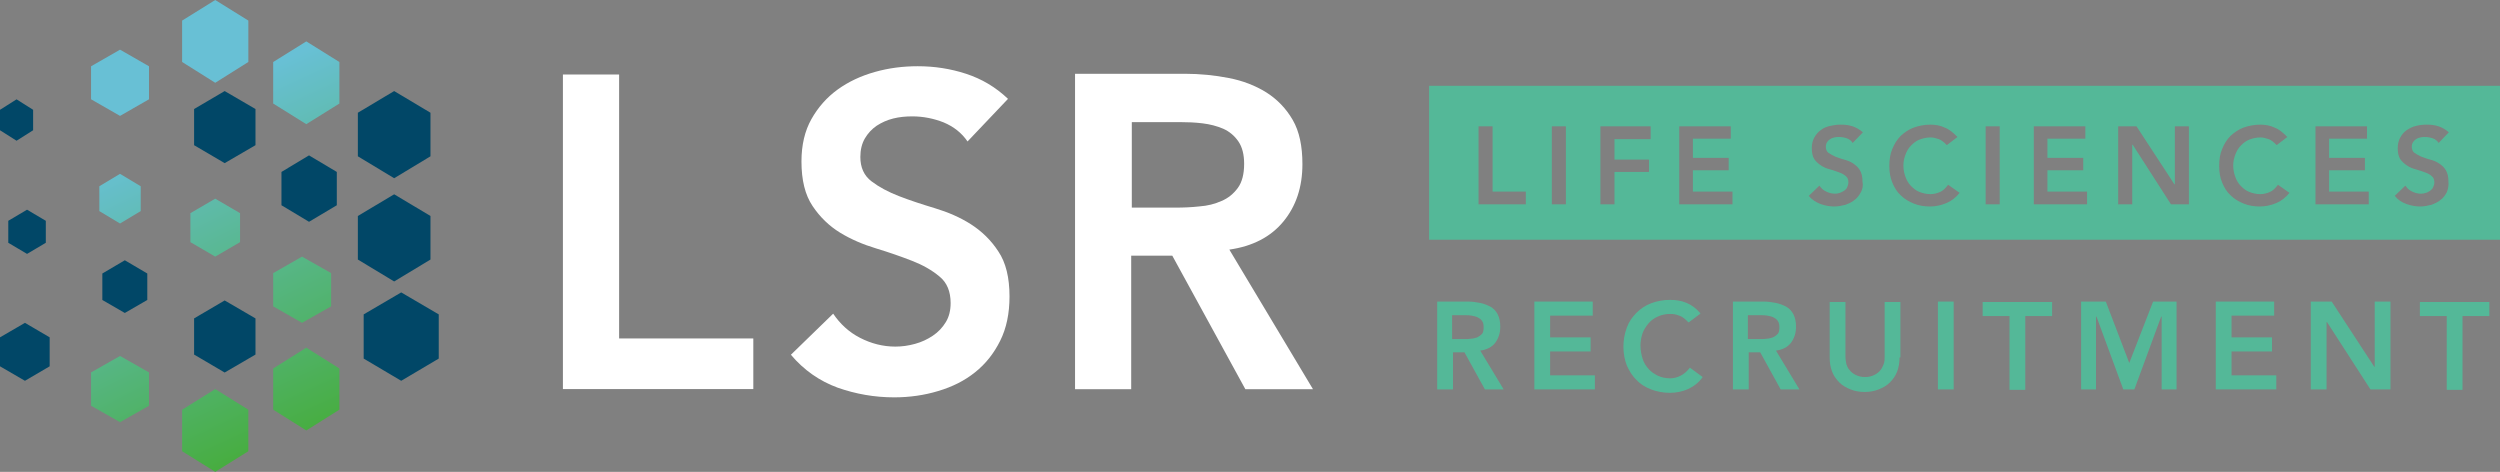 <?xml version="1.0" encoding="UTF-8"?>
<svg width="302px" height="57px" viewBox="0 0 302 57" version="1.1" xmlns="http://www.w3.org/2000/svg" xmlns:xlink="http://www.w3.org/1999/xlink">
    <rect x="0" y="0" width="302" height="57" fill="#808080" stroke="none"/>
    <title>Group 10</title>
    <defs>
        <linearGradient x1="69.97%" y1="103.647%" x2="207.106%" y2="472.254%" id="linearGradient-1">
            <stop stop-color="#68C0D5" offset="0%"></stop>
            <stop stop-color="#47AD3F" offset="100%"></stop>
        </linearGradient>
        <linearGradient x1="36.793%" y1="14.298%" x2="173.929%" y2="383.893%" id="linearGradient-2">
            <stop stop-color="#68C0D5" offset="0%"></stop>
            <stop stop-color="#47AD3F" offset="100%"></stop>
        </linearGradient>
        <linearGradient x1="-82.224%" y1="-246.937%" x2="132.973%" y2="236.779%" id="linearGradient-3">
            <stop stop-color="#68C0D5" offset="0%"></stop>
            <stop stop-color="#47AD3F" offset="100%"></stop>
        </linearGradient>
        <linearGradient x1="19.967%" y1="-24.402%" x2="268.482%" y2="591.04%" id="linearGradient-4">
            <stop stop-color="#68C0D5" offset="0%"></stop>
            <stop stop-color="#47AD3F" offset="100%"></stop>
        </linearGradient>
        <linearGradient x1="-34.536%" y1="-148.566%" x2="195.224%" y2="389.945%" id="linearGradient-5">
            <stop stop-color="#68C0D5" offset="0%"></stop>
            <stop stop-color="#47AD3F" offset="100%"></stop>
        </linearGradient>
        <linearGradient x1="-68.315%" y1="-268.102%" x2="68.821%" y2="100.505%" id="linearGradient-6">
            <stop stop-color="#68C0D5" offset="0%"></stop>
            <stop stop-color="#47AD3F" offset="100%"></stop>
        </linearGradient>
        <linearGradient x1="79.312%" y1="115.896%" x2="279.141%" y2="564.945%" id="linearGradient-7">
            <stop stop-color="#68C0D5" offset="0%"></stop>
            <stop stop-color="#47AD3F" offset="100%"></stop>
        </linearGradient>
        <linearGradient x1="-70.612%" y1="-275.054%" x2="66.523%" y2="94.542%" id="linearGradient-8">
            <stop stop-color="#68C0D5" offset="0%"></stop>
            <stop stop-color="#47AD3F" offset="100%"></stop>
        </linearGradient>
        <linearGradient x1="-76.409%" y1="-234.882%" x2="123.417%" y2="215.634%" id="linearGradient-9">
            <stop stop-color="#68C0D5" offset="0%"></stop>
            <stop stop-color="#47AD3F" offset="100%"></stop>
        </linearGradient>
        <polygon id="path-10" points="0 40 234 40 234 0 0 0"></polygon>
    </defs>
    <g id="Designs" stroke="none" stroke-width="1" fill="none" fill-rule="evenodd">
        <g id="Job-Single" transform="translate(-73, -53)">
            <g id="Group-10" transform="translate(73, 53)">
                <g id="lsr-logo-bg-copy" fill-rule="nonzero">
                    <polygon id="Path" fill="url(#linearGradient-1)" points="30 7.487 30 2.487 26 0 22 2.487 22 7.487 26 10"></polygon>
                    <polygon id="Path" fill="url(#linearGradient-2)" points="41 12.507 41 7.493 37 5 33 7.493 33 12.507 37 15"></polygon>
                    <path d="M52,18.882 L52,13.618 L47.615,11 L43.23,13.618 L43.23,18.882 L47.615,21.529 L52,18.882 Z M52,31.354 L52,26.089 L47.615,23.471 L43.23,26.089 L43.23,31.354 L47.615,34 L52,31.354 Z M40.686,24.794 L40.686,20.769 L37.329,18.77 L34,20.769 L34,24.794 L37.329,26.793 L40.686,24.794 Z" id="Shape" fill="#014767"></path>
                    <polygon id="Path" fill="url(#linearGradient-3)" points="40 37.007 40 32.993 36.486 31 33 32.993 33 37.007 36.486 39"></polygon>
                    <polygon id="Path" fill="url(#linearGradient-4)" points="17 25.5 17 22.5 14.5 21 12 22.5 12 25.5 14.5 27"></polygon>
                    <path d="M17.792,36.237 L17.792,33.039 L15.078,31.44 L12.363,33.039 L12.363,36.237 L15.078,37.807 L17.792,36.237 Z M5.534,29.328 L5.534,26.673 L3.267,25.331 L1,26.673 L1,29.328 L3.267,30.67 L5.534,29.328 Z M53,43.316 L53,37.978 L48.466,35.323 L43.932,37.978 L43.932,43.316 L48.466,46 L53,43.316 Z M30.862,17.538 L30.862,13.17 L27.14,11 L23.446,13.17 L23.446,17.538 L27.14,19.707 L30.862,17.538 Z M30.862,42.831 L30.862,38.463 L27.14,36.294 L23.446,38.463 L23.446,42.831 L27.14,45.001 L30.862,42.831 Z" id="Shape" fill="#014767"></path>
                    <polygon id="Path" fill="url(#linearGradient-5)" points="29 29.25 29 25.75 26 24 23 25.75 23 29.25 26 31"></polygon>
                    <polygon id="Path" fill="url(#linearGradient-6)" points="41 49.487 41 44.513 37 42 33 44.513 33 49.487 37 52"></polygon>
                    <polygon id="Path" fill="url(#linearGradient-7)" points="18 11.993 18 8.007 14.5 6 11 8.007 11 11.993 14.5 14"></polygon>
                    <polygon id="Path" fill="#014767" points="4 15.736 4 13.264 2 12 0 13.264 0 15.736 2 17"></polygon>
                    <polygon id="Path" fill="url(#linearGradient-8)" points="30 54.507 30 49.493 26 47 22 49.493 22 54.507 26 57"></polygon>
                    <polygon id="Path" fill="url(#linearGradient-9)" points="18 49.013 18 44.987 14.5 43 11 44.987 11 49.013 14.5 51"></polygon>
                    <polygon id="Path" fill="#014767" points="6 44.25 6 40.75 3.014 39 0 40.75 0 44.25 3.014 46"></polygon>
                </g>
                <g id="Group-26" transform="translate(68, 8)">
                    <polygon id="Fill-1" fill="#FFFFFF" points="0 1 0 39 23 39 23 32.885 6.79 32.885 6.79 1"></polygon>
                    <g id="Group-25">
                        <path d="M48.879,9.088 C48.149,8.029 47.201,7.299 45.997,6.788 C44.794,6.314 43.517,6.058 42.204,6.058 C41.401,6.058 40.635,6.131 39.906,6.314 C39.176,6.496 38.52,6.788 37.899,7.19 C37.316,7.591 36.842,8.102 36.477,8.723 C36.112,9.343 35.93,10.109 35.93,10.949 C35.93,12.226 36.367,13.212 37.279,13.905 C38.191,14.599 39.286,15.182 40.599,15.693 C41.912,16.204 43.371,16.679 44.939,17.153 C46.508,17.628 47.967,18.248 49.28,19.088 C50.593,19.927 51.724,21.022 52.6,22.372 C53.512,23.723 53.949,25.547 53.949,27.81 C53.949,29.854 53.584,31.642 52.818,33.175 C52.052,34.708 51.068,35.949 49.791,36.971 C48.514,37.993 47.055,38.723 45.341,39.234 C43.663,39.745 41.875,40 40.015,40 C37.644,40 35.383,39.599 33.194,38.832 C31.005,38.029 29.109,36.715 27.54,34.854 L32.647,29.891 C33.486,31.131 34.544,32.117 35.893,32.81 C37.243,33.504 38.665,33.869 40.161,33.869 C40.963,33.869 41.73,33.759 42.532,33.54 C43.334,33.321 44.028,32.993 44.684,32.555 C45.341,32.117 45.851,31.569 46.253,30.912 C46.654,30.255 46.836,29.489 46.836,28.613 C46.836,27.226 46.399,26.131 45.487,25.401 C44.575,24.635 43.48,24.015 42.167,23.504 C40.854,22.993 39.395,22.482 37.826,22.007 C36.258,21.533 34.799,20.912 33.486,20.109 C32.173,19.307 31.042,18.212 30.166,16.898 C29.254,15.547 28.817,13.759 28.817,11.496 C28.817,9.526 29.218,7.81 30.02,6.387 C30.823,4.964 31.881,3.759 33.194,2.81 C34.507,1.861 36.003,1.168 37.681,0.693 C39.359,0.219 41.073,0 42.86,0 C44.867,0 46.8,0.292 48.697,0.912 C50.593,1.533 52.271,2.518 53.767,3.942 L48.879,9.088 Z" id="Fill-2" fill="#FFFFFF"></path>
                        <path d="M73.975,17.08 C74.96,17.08 75.908,17.044 76.893,16.934 C77.878,16.861 78.753,16.642 79.556,16.277 C80.358,15.949 81.015,15.401 81.526,14.708 C82.036,14.015 82.292,13.029 82.292,11.788 C82.292,10.693 82.073,9.781 81.599,9.088 C81.124,8.394 80.504,7.883 79.775,7.555 C79.009,7.226 78.17,7.007 77.258,6.898 C76.346,6.788 75.471,6.752 74.595,6.752 L68.722,6.752 L68.722,17.08 L73.975,17.08 Z M61.901,0.912 L75.142,0.912 C76.966,0.912 78.753,1.095 80.431,1.423 C82.146,1.752 83.641,2.336 84.991,3.175 C86.304,4.015 87.362,5.109 88.165,6.496 C88.967,7.883 89.332,9.672 89.332,11.825 C89.332,14.599 88.566,16.898 87.034,18.759 C85.502,20.62 83.313,21.752 80.504,22.153 L90.608,39.015 L82.438,39.015 L73.61,22.883 L68.649,22.883 L68.649,39.015 L61.865,39.015 L61.865,0.912 L61.901,0.912 Z" id="Fill-4" fill="#FFFFFF"></path>
                        <path d="M227.565,15.245 C227.359,15.605 227.153,15.914 226.793,16.172 C226.484,16.429 226.123,16.584 225.712,16.739 C225.3,16.841 224.837,16.944 224.373,16.944 C223.807,16.944 223.241,16.841 222.675,16.635 C222.108,16.429 221.645,16.12 221.285,15.657 L222.572,14.421 C222.777,14.73 223.035,14.987 223.395,15.142 C223.704,15.296 224.064,15.399 224.476,15.399 C224.682,15.399 224.888,15.348 225.043,15.296 C225.248,15.245 225.403,15.142 225.557,15.039 C225.712,14.936 225.866,14.781 225.918,14.627 C225.969,14.472 226.072,14.266 226.072,14.06 C226.072,13.7 225.969,13.442 225.763,13.287 C225.557,13.082 225.248,12.927 224.94,12.824 C224.631,12.721 224.27,12.566 223.859,12.463 C223.447,12.36 223.086,12.206 222.777,12 C222.469,11.794 222.16,11.536 221.954,11.227 C221.748,10.918 221.645,10.455 221.645,9.888 C221.645,9.425 221.748,8.961 221.954,8.601 C222.16,8.24 222.417,7.931 222.726,7.725 C223.035,7.519 223.395,7.313 223.859,7.21 C224.27,7.107 224.682,7.055 225.146,7.055 C225.66,7.055 226.123,7.107 226.587,7.261 C227.05,7.416 227.462,7.673 227.823,7.982 L226.587,9.27 C226.432,9.013 226.175,8.806 225.866,8.704 C225.557,8.601 225.248,8.549 224.94,8.549 C224.734,8.549 224.579,8.549 224.373,8.601 C224.168,8.652 224.013,8.704 223.859,8.806 C223.704,8.909 223.601,9.013 223.498,9.167 C223.395,9.321 223.344,9.528 223.344,9.733 C223.344,10.043 223.447,10.3 223.653,10.455 C223.859,10.609 224.168,10.764 224.476,10.918 C224.785,11.021 225.146,11.176 225.557,11.279 C225.969,11.382 226.33,11.536 226.639,11.742 C226.947,11.948 227.256,12.206 227.462,12.566 C227.668,12.927 227.771,13.339 227.771,13.906 C227.823,14.421 227.719,14.884 227.565,15.245 L227.565,15.245 Z M218.196,16.687 L211.71,16.687 L211.71,7.261 L217.938,7.261 L217.938,8.755 L213.357,8.755 L213.357,11.073 L217.681,11.073 L217.681,12.566 L213.357,12.566 L213.357,15.142 L218.145,15.142 L218.145,16.687 L218.196,16.687 Z M206.974,16.532 C206.356,16.79 205.687,16.944 205.018,16.944 C204.297,16.944 203.627,16.841 203.01,16.584 C202.392,16.327 201.877,16.017 201.466,15.605 C201.002,15.193 200.693,14.678 200.436,14.06 C200.179,13.442 200.076,12.773 200.076,12.051 C200.076,11.279 200.179,10.609 200.436,9.991 C200.693,9.373 201.002,8.858 201.466,8.394 C201.929,7.982 202.443,7.622 203.01,7.416 C203.576,7.21 204.297,7.055 205.018,7.055 C205.635,7.055 206.253,7.158 206.768,7.416 C207.334,7.622 207.798,8.034 208.312,8.549 L207.025,9.528 C206.665,9.167 206.356,8.909 206.047,8.806 C205.738,8.704 205.378,8.601 205.069,8.601 C204.606,8.601 204.143,8.704 203.731,8.858 C203.319,9.013 203.01,9.27 202.701,9.579 C202.392,9.888 202.186,10.249 202.032,10.661 C201.877,11.073 201.774,11.485 201.774,12 C201.774,12.515 201.877,12.978 202.032,13.39 C202.186,13.803 202.392,14.163 202.701,14.472 C203.01,14.781 203.319,15.039 203.731,15.193 C204.143,15.348 204.554,15.451 205.069,15.451 C205.429,15.451 205.841,15.348 206.202,15.193 C206.562,15.039 206.871,14.73 207.18,14.318 L208.569,15.296 C208.106,15.863 207.591,16.275 206.974,16.532 L206.974,16.532 Z M196.369,16.687 L194.258,16.687 L189.625,9.476 L189.574,9.476 L189.574,16.687 L187.875,16.687 L187.875,7.261 L190.089,7.261 L194.67,14.266 L194.722,14.266 L194.722,7.261 L196.421,7.261 L196.421,16.687 L196.369,16.687 Z M184.169,16.687 L177.683,16.687 L177.683,7.261 L183.911,7.261 L183.911,8.755 L179.33,8.755 L179.33,11.073 L183.654,11.073 L183.654,12.566 L179.33,12.566 L179.33,15.142 L184.117,15.142 L184.117,16.687 L184.169,16.687 Z M173.513,16.687 L171.866,16.687 L171.866,7.261 L173.564,7.261 L173.564,16.687 L173.513,16.687 Z M167.129,16.532 C166.512,16.79 165.843,16.944 165.173,16.944 C164.452,16.944 163.783,16.841 163.166,16.584 C162.548,16.327 162.033,16.017 161.621,15.605 C161.158,15.193 160.849,14.678 160.592,14.06 C160.334,13.442 160.231,12.773 160.231,12.051 C160.231,11.279 160.334,10.609 160.592,9.991 C160.849,9.373 161.158,8.858 161.621,8.394 C162.085,7.982 162.599,7.622 163.166,7.416 C163.732,7.21 164.452,7.055 165.173,7.055 C165.791,7.055 166.409,7.158 166.923,7.416 C167.49,7.622 167.953,8.034 168.468,8.549 L167.181,9.528 C166.821,9.167 166.512,8.909 166.203,8.806 C165.894,8.704 165.534,8.601 165.225,8.601 C164.761,8.601 164.298,8.704 163.886,8.858 C163.475,9.013 163.166,9.27 162.857,9.579 C162.548,9.888 162.342,10.249 162.188,10.661 C162.033,11.073 161.93,11.485 161.93,12 C161.93,12.515 162.033,12.978 162.188,13.39 C162.342,13.803 162.548,14.163 162.857,14.472 C163.166,14.781 163.475,15.039 163.886,15.193 C164.298,15.348 164.71,15.451 165.225,15.451 C165.585,15.451 165.997,15.348 166.357,15.193 C166.718,15.039 167.027,14.73 167.335,14.318 L168.725,15.296 C168.262,15.863 167.747,16.275 167.129,16.532 L167.129,16.532 Z M156.782,15.245 C156.576,15.605 156.371,15.914 156.01,16.172 C155.701,16.429 155.341,16.584 154.929,16.739 C154.517,16.841 154.054,16.944 153.591,16.944 C153.024,16.944 152.458,16.841 151.892,16.635 C151.377,16.429 150.862,16.12 150.502,15.657 L151.789,14.421 C151.995,14.73 152.252,14.987 152.612,15.142 C152.921,15.296 153.282,15.399 153.694,15.399 C153.899,15.399 154.105,15.348 154.26,15.296 C154.414,15.245 154.62,15.142 154.775,15.039 C154.929,14.936 155.083,14.781 155.135,14.627 C155.187,14.472 155.289,14.266 155.289,14.06 C155.289,13.7 155.187,13.442 154.981,13.287 C154.775,13.082 154.466,12.927 154.157,12.824 C153.848,12.721 153.488,12.566 153.076,12.463 C152.664,12.36 152.304,12.206 151.995,12 C151.686,11.794 151.377,11.536 151.171,11.227 C150.965,10.918 150.862,10.455 150.862,9.888 C150.862,9.425 150.965,8.961 151.171,8.601 C151.377,8.24 151.635,7.931 151.943,7.725 C152.252,7.467 152.612,7.313 153.076,7.21 C153.539,7.107 153.899,7.055 154.363,7.055 C154.878,7.055 155.341,7.107 155.804,7.261 C156.267,7.416 156.679,7.673 157.04,7.982 L155.804,9.27 C155.65,9.013 155.392,8.806 155.083,8.704 C154.775,8.601 154.466,8.549 154.157,8.549 C153.951,8.549 153.796,8.549 153.591,8.601 C153.385,8.652 153.23,8.704 153.076,8.806 C152.921,8.909 152.819,9.013 152.716,9.167 C152.612,9.321 152.561,9.528 152.561,9.733 C152.561,10.043 152.664,10.3 152.87,10.455 C153.076,10.609 153.385,10.764 153.694,10.918 C154.003,11.021 154.363,11.176 154.775,11.279 C155.187,11.382 155.547,11.536 155.856,11.742 C156.165,11.948 156.474,12.206 156.679,12.566 C156.885,12.927 156.988,13.339 156.988,13.906 C157.091,14.421 156.988,14.884 156.782,15.245 L156.782,15.245 Z M141.339,16.687 L134.853,16.687 L134.853,7.261 L141.081,7.261 L141.081,8.755 L136.5,8.755 L136.5,11.073 L140.824,11.073 L140.824,12.566 L136.5,12.566 L136.5,15.142 L141.287,15.142 L141.287,16.687 L141.339,16.687 Z M131.403,8.806 L127.028,8.806 L127.028,11.279 L131.198,11.279 L131.198,12.773 L127.028,12.773 L127.028,16.687 L125.329,16.687 L125.329,7.261 L131.403,7.261 L131.403,8.806 Z M119.46,16.687 L121.159,16.687 L121.159,7.262 L119.46,7.262 L119.46,16.687 Z M116.269,16.687 L110.606,16.687 L110.606,7.261 L112.305,7.261 L112.305,15.142 L116.32,15.142 L116.32,16.687 L116.269,16.687 Z M104.635,2.368 L104.635,20.962 L234,20.962 L234,2.368 L104.635,2.368 Z" id="Fill-6" fill="#54B898"></path>
                        <path d="M108.907,32.963 C109.165,32.963 109.422,32.963 109.731,32.911 C109.989,32.911 110.246,32.808 110.452,32.757 C110.658,32.654 110.864,32.499 111.018,32.345 C111.173,32.19 111.224,31.881 111.224,31.52 C111.224,31.212 111.173,30.954 111.018,30.748 C110.864,30.542 110.709,30.439 110.503,30.336 C110.297,30.233 110.04,30.181 109.783,30.13 C109.525,30.078 109.268,30.078 109.062,30.078 L107.414,30.078 L107.414,32.963 L108.907,32.963 Z M105.561,28.43 L109.268,28.43 C109.783,28.43 110.246,28.482 110.761,28.585 C111.276,28.688 111.636,28.842 112.048,29.048 C112.408,29.254 112.717,29.564 112.923,29.976 C113.129,30.388 113.232,30.851 113.232,31.469 C113.232,32.242 113.026,32.86 112.614,33.426 C112.202,33.941 111.584,34.25 110.812,34.353 L113.644,39.041 L111.378,39.041 L108.907,34.559 L107.518,34.559 L107.518,39.041 L105.613,39.041 L105.613,28.43 L105.561,28.43 Z" id="Fill-8" fill="#54B898"></path>
                        <polygon id="Fill-10" fill="#54B898" points="117.35 28.43 124.402 28.43 124.402 30.13 119.255 30.13 119.255 32.757 124.145 32.757 124.145 34.457 119.255 34.457 119.255 37.341 124.66 37.341 124.66 39.04 117.35 39.04"></polygon>
                        <path d="M135.985,30.954 C135.573,30.542 135.213,30.233 134.852,30.13 C134.492,29.976 134.132,29.924 133.772,29.924 C133.205,29.924 132.742,30.027 132.279,30.233 C131.815,30.439 131.455,30.696 131.146,31.057 C130.837,31.418 130.58,31.83 130.425,32.242 C130.271,32.705 130.168,33.22 130.168,33.735 C130.168,34.302 130.271,34.817 130.425,35.332 C130.58,35.847 130.837,36.208 131.146,36.568 C131.455,36.929 131.867,37.186 132.279,37.392 C132.742,37.598 133.205,37.701 133.772,37.701 C134.183,37.701 134.595,37.598 135.007,37.392 C135.419,37.186 135.779,36.877 136.139,36.414 L137.684,37.547 C137.22,38.216 136.603,38.68 135.934,38.989 C135.264,39.298 134.492,39.453 133.72,39.453 C132.896,39.453 132.124,39.298 131.455,39.041 C130.786,38.783 130.168,38.422 129.705,37.907 C129.19,37.444 128.829,36.826 128.521,36.156 C128.263,35.487 128.109,34.714 128.109,33.89 C128.109,33.014 128.263,32.293 128.521,31.572 C128.778,30.851 129.19,30.284 129.705,29.769 C130.219,29.254 130.786,28.894 131.455,28.636 C132.124,28.379 132.896,28.224 133.72,28.224 C134.441,28.224 135.11,28.327 135.727,28.585 C136.345,28.842 136.912,29.254 137.427,29.872 L135.985,30.954 Z" id="Fill-12" fill="#54B898"></path>
                        <path d="M144.633,32.963 C144.891,32.963 145.148,32.963 145.457,32.911 C145.715,32.911 145.972,32.808 146.178,32.757 C146.384,32.654 146.59,32.499 146.744,32.345 C146.899,32.19 146.95,31.881 146.95,31.52 C146.95,31.212 146.899,30.954 146.744,30.748 C146.59,30.542 146.435,30.439 146.229,30.336 C146.023,30.233 145.766,30.181 145.508,30.13 C145.251,30.078 144.994,30.078 144.788,30.078 L143.14,30.078 L143.14,32.963 L144.633,32.963 Z M141.287,28.43 L144.994,28.43 C145.508,28.43 145.972,28.482 146.487,28.585 C147.001,28.688 147.362,28.842 147.774,29.048 C148.134,29.254 148.443,29.564 148.649,29.976 C148.854,30.388 148.958,30.851 148.958,31.469 C148.958,32.242 148.752,32.86 148.34,33.426 C147.928,33.941 147.31,34.25 146.538,34.353 L149.37,39.041 L147.104,39.041 L144.633,34.559 L143.244,34.559 L143.244,39.041 L141.339,39.041 L141.339,28.43 L141.287,28.43 Z" id="Fill-14" fill="#54B898"></path>
                        <path d="M161.467,35.178 C161.467,35.796 161.364,36.414 161.158,36.929 C160.952,37.444 160.643,37.856 160.283,38.216 C159.922,38.577 159.459,38.834 158.944,39.04 C158.43,39.247 157.863,39.349 157.246,39.349 C156.628,39.349 156.062,39.247 155.547,39.04 C155.032,38.834 154.569,38.577 154.208,38.216 C153.848,37.856 153.539,37.444 153.333,36.929 C153.127,36.414 153.024,35.847 153.024,35.178 L153.024,28.482 L154.929,28.482 L154.929,35.126 C154.929,35.383 154.981,35.641 155.032,35.95 C155.135,36.259 155.238,36.517 155.444,36.723 C155.65,36.98 155.856,37.135 156.165,37.289 C156.474,37.444 156.834,37.547 157.297,37.547 C157.76,37.547 158.121,37.444 158.43,37.289 C158.738,37.135 158.996,36.929 159.15,36.723 C159.356,36.465 159.459,36.208 159.562,35.95 C159.665,35.641 159.665,35.383 159.665,35.126 L159.665,28.482 L161.57,28.482 L161.57,35.178 L161.467,35.178 Z" id="Fill-16" fill="#54B898"></path>
                        <mask id="mask-11" fill="white">
                            <use xlink:href="#path-10"></use>
                        </mask>
                        <g id="Clip-19"></g>
                        <polygon id="Fill-18" fill="#54B898" mask="url(#mask-11)" points="166.1 39.041 168.005 39.041 168.005 28.43 166.1 28.43"></polygon>
                        <polygon id="Fill-20" fill="#54B898" mask="url(#mask-11)" points="174.748 30.181 171.505 30.181 171.505 28.482 179.896 28.482 179.896 30.181 176.653 30.181 176.653 39.092 174.748 39.092"></polygon>
                        <polygon id="Fill-21" fill="#54B898" mask="url(#mask-11)" points="183.5 28.43 186.382 28.43 189.214 35.847 192.096 28.43 194.928 28.43 194.928 39.04 193.126 39.04 193.126 30.233 193.074 30.233 189.832 39.04 188.493 39.04 185.25 30.233 185.198 30.233 185.198 39.04 183.397 39.04 183.397 28.43"></polygon>
                        <polygon id="Fill-22" fill="#54B898" mask="url(#mask-11)" points="199.664 28.43 206.716 28.43 206.716 30.13 201.569 30.13 201.569 32.757 206.459 32.757 206.459 34.457 201.569 34.457 201.569 37.341 206.974 37.341 206.974 39.04 199.664 39.04"></polygon>
                        <polygon id="Fill-23" fill="#54B898" mask="url(#mask-11)" points="211.143 28.43 213.666 28.43 218.814 36.311 218.865 36.311 218.865 28.43 220.77 28.43 220.77 39.04 218.351 39.04 213.1 30.903 213.048 30.903 213.048 39.04 211.143 39.04"></polygon>
                        <polygon id="Fill-24" fill="#54B898" mask="url(#mask-11)" points="227.565 30.181 224.322 30.181 224.322 28.482 232.713 28.482 232.713 30.181 229.47 30.181 229.47 39.092 227.565 39.092"></polygon>
                    </g>
                </g>
            </g>
        </g>
    </g>
</svg>